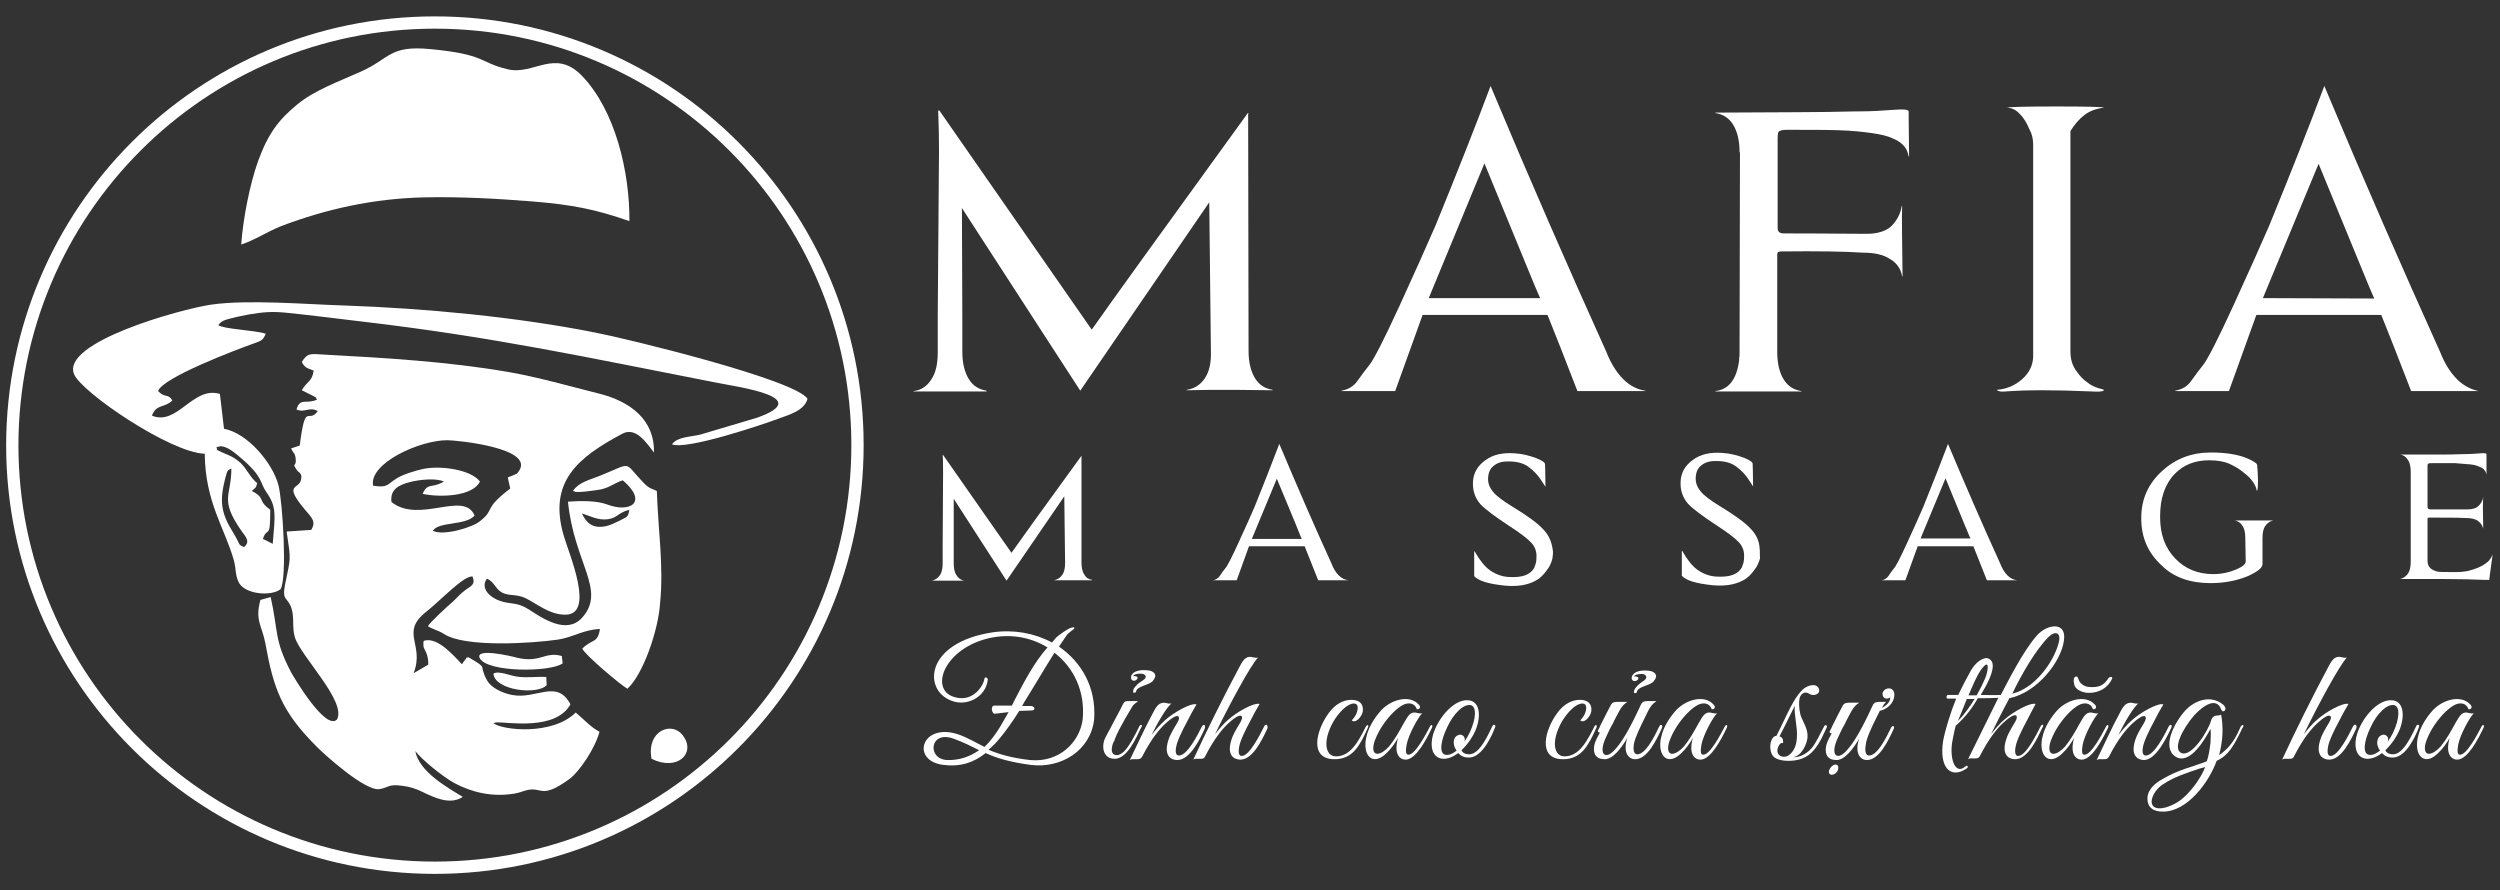 <?xml version="1.0" encoding="utf-8"?>
<!-- Generator: Adobe Illustrator 24.3.0, SVG Export Plug-In . SVG Version: 6.00 Build 0)  -->
<svg version="1.1" id="Layer_1" xmlns="http://www.w3.org/2000/svg" xmlns:xlink="http://www.w3.org/1999/xlink" x="0px" y="0px"
	 viewBox="0 0 610.5 217.4" style="enable-background:new 0 0 610.5 217.4;" xml:space="preserve">
<rect x="0" y="0" width="610.5" height="217.4" fill="#333333" stroke="none"/>
<style type="text/css">
	.st0{fill:#FFFFFF;}
	.st1{fill:#C1272D;}
	.st2{fill-rule:evenodd;clip-rule:evenodd;fill:none;stroke:#FFFFFF;stroke-width:3;stroke-miterlimit:10;}
	.st3{fill:none;}
</style>
<g>
	<path class="st0" d="M258.6,157.9l1.9-2.8c0.1-0.2,0.7-0.7,1.2-1.1c1-0.6,0.9-1.1-0.4-0.6c-0.6,0.2-2.8,1.7-3.4,2.3l-1,1.2
		c-4.3-2.3-9.3-3.2-14.4-2.5c-16.8,2.5-17.2,14.4-9.9,16.8c3.6,1.3,8.1-1,8.6-5.1c0.1-0.8-0.8-0.8-0.8-0.4c-0.1,1.4-2.6,6-7.4,4.5
		c-6.1-1.8-2.5-11.9,8.7-14.4c5.1-1.1,10-0.2,14.1,2.3c-3.2,3.6-5.6,8.2-7.9,12.6l-0.8,1.6c-0.3,0-0.6,0-0.8,0c-1.4,0-2.5,0-3.4,0
		c-1.2,0-0.6,2.1,0,2l3.4-0.4c-0.6,1.1-1.3,2.2-1.9,3.3c-1.2,2-2.5,3.8-4,5.2c-1.3-0.7-4.7-2.5-6.2-3c-9.2-3.2-12,6.5-3.7,7.4
		c3.9,0.5,7.2-0.5,10.2-2.9c2.6,1.2,5.8,2.2,11.1,2.9c7.4,0.9,14.6-3.6,15.4-11.2C267.7,167.8,264.1,161.7,258.6,157.9z
		 M231.3,185.6c-5-0.2-4.3-7.4,1.6-5.2c2.5,0.9,4.2,1.8,6.2,2.8C236.8,184.8,234.2,185.7,231.3,185.6z M264.4,175.6
		c-0.7,5.7-5.8,10.7-12.9,10c-4.4-0.5-7.5-1.4-10.1-2.5c0.5-0.5,1-0.9,1.6-1.5c1.1-1.2,2.3-2.7,3.5-4.4c0.8-1.1,1.6-2.3,2.4-3.6
		c0.9,0,2-0.1,3-0.1c1.1,0,0.8-1.1-0.2-1.1h-2.1c0.2-0.3,0.3-0.6,0.5-0.9c2.5-4,5-8.3,7.4-12.1C262.3,163.1,265,168.9,264.4,175.6z"
		/>
	<path class="st0" d="M279.3,166c-1,0.7-1.4,0.9-1.8,1.4c-0.5,0.5-0.8,0.9-0.8,1.5c0,0.4,0.5,0.3,0.7,0.1c0.1-1.5,3.2-1.6,4.1-2.7
		c0.5-0.6,0.7-1.1,0.6-1.5s-0.6-1-1.8-1.1c-1.8-0.2-3.4,0.1-4,1.2c-0.4,1.1,0.4,1.6,1.1,1.2c0.9-0.7,0.1-1.1-0.7-1
		c0.3-0.4,0.5-0.5,1.6-0.6C279.5,164.4,280.4,165.2,279.3,166z"/>
	<path class="st0" d="M278.2,177.4c-1.1,2.3-2.4,4.8-3.8,6.2c-0.5,0.4-1.2,0.9-1.8,0.8c-1.2-0.1-1.3-1.2-0.9-2.6
		c0,0,0.1-0.2,0.1-0.3l0.2-0.4c0.1-0.1,0.2-0.3,0.2-0.5c0.5-1.4,1.6-3.4,2.5-5c0.5-0.9,1.1-1.9,1.7-2.9c0.5-0.9,1.2-1.1,1.5-1.5
		h-2.1c-1.3,0-1.2,0-2.2,2L270,180c-1.1,2-0.8,5.3,2.2,5.3c3.1,0,5.3-5.2,6.4-7.5C279.2,177,278.6,176.7,278.2,177.4z"/>
	<path class="st0" d="M293.5,177.4c-0.9,1.8-3.5,7.1-5.6,7.1c-0.5,0-1-0.4-0.7-2c0.2-1.4,1.5-4.1,2.7-6.3c0.7-1.4,1.4-2.7,2.3-4.2
		c-1.4-0.4-5.6,2-7.6,3.8c-1.3,1.1-2.6,2.7-3.4,3.7c1.4-2.9,3.8-7,4.9-7.7c-0.6,0.1-1.2-0.1-1.7-0.2c-1.3,0-1.9,0.6-2.9,2.6
		c-2,3.7-3.7,7.5-5.6,11.4c0.5-0.3,0.8-0.2,1.4-0.2c0.9,0,1.2,0,1.6-0.6c2.3-4.5,4.3-6.8,5.7-8.1c3.1-2.9,3.9-1.9,2.9-0.2
		c-1.1,1.8-1.9,3.2-2.2,4.3c-1.2,3.8,0.7,4.8,2.2,4.8c3.1,0,5.6-5.2,6.7-7.7C294.5,177,293.9,176.7,293.5,177.4z"/>
	<path class="st0" d="M308.7,177.4c-0.9,1.8-3.6,7.3-5.5,7.2c-0.5,0-0.9-0.5-0.6-2.2c0.2-1.4,1.5-4.1,2.7-6.3
		c0.7-1.4,1.4-2.7,2.3-4.2c-1.4-0.4-5.6,2-7.6,3.8c-1.1,0.9-2.2,2.2-3.3,3.6c3.3-6.8,8.7-16.9,10.5-18.7c-0.6,0.1-1.2-0.1-1.7-0.2
		c-1.3-0.1-2,0.8-2.9,2.6c-3.9,7.3-8,15.6-11.2,22.5c0.4-0.3,0.8-0.2,1.4-0.2c0.9,0,1.2,0,1.5-0.6c2.3-4.5,4.3-6.8,5.7-8.1
		c3.1-2.9,3.9-1.9,2.9-0.2c-1.1,1.8-1.9,3.2-2.2,4.3c-1.2,3.8,0.7,4.8,2.2,4.8c3,0,5.3-4.8,6.6-7.6
		C309.7,177,309.1,176.6,308.7,177.4z"/>
	<path class="st0" d="M333.5,177.5c-1.6,3.2-3.6,7.2-7.2,7.2c-1.8,0-2.4-1.5-2.4-3.1c0-2.4,1.5-5.2,2.3-6.3c1.1-1.6,2.9-3.5,4.4-3.5
		c0.8,0,1.2,0.6,0.8,2c-0.2,0.8-0.8,1.6-1.3,2.1c0.9,0.9,2.5-0.9,2.7-2.2c0.2-1.7-0.7-2.8-2.8-2.8c-2,0-4,1.1-5.5,3.2
		c-3,4-5,11.3,1.4,11.3c4.5,0,6.2-3.4,8.1-7.6C334.4,177,333.9,176.8,333.5,177.5z"/>
	<path class="st0" d="M349.2,177.4c-0.9,1.7-3.6,7-5.3,6.9c-0.6,0-0.7-0.8-0.4-2.5c0.5-2.5,2.9-6.8,3.8-7.6
		c-0.6,0.1-1.2-0.1-1.7-0.2c-1.3-0.1-1.8,0.9-2.8,2.6c-1.1,2-2.2,4-3.6,5.7c-2,2.2-4.2,2.6-3.8-0.2c0.2-1.5,1.4-3.6,1.7-4.1
		c1.5-2.5,3.6-4.8,5.4-5.8c1.5-0.8,3-0.5,3.5,1c0.7,0.1,1.1-0.6,0.4-1.2c-2.3-2.5-7.1-1.1-9.5,1.9c-6.2,7.3-3.1,14.6,1.6,10.1
		c1.2-1.1,2.3-2.7,2.9-3.8c-1.2,4.3,0.7,5.4,2,5.3c2.5-0.2,5-5.1,6.2-7.6C350.1,177,349.5,176.8,349.2,177.4z"/>
	<path class="st0" d="M364.5,177.2c-1,2-3.1,7-5.7,7c-0.9,0-1.6-0.3-1.9-1c1.6-1.5,2.8-3.4,3.4-4.8c1.5-3.6,1.1-7.4-2-7.4
		c-2.8-0.1-6.1,3.1-7.8,6.9c-1.6,3.6-1.1,7.3,2,7.4c1.2,0,2.4-0.5,3.6-1.4c0.5,0.6,1.3,1.1,2.6,1.1c3.4,0,5.8-5.8,6.4-7.4
		C365.4,177,364.7,176.8,364.5,177.2z M355,181.3c0,0.6,0.2,1.3,0.7,2c-1,0.8-2,1.2-2.8,1c-1.5-0.4-1.1-3.4,0.5-6.7
		c1.5-3.3,4-5.8,5.8-5.4c1.4,0.4,1.3,3.3-0.3,6.7c-0.4,0.8-0.8,1.5-1.3,2.2c0-0.2,0.1-0.3,0.1-0.5c0-0.7-0.5-1.2-1.2-1.2
		C355.4,179.6,355,180.4,355,181.3z"/>
	<path class="st0" d="M389.3,177.5c-1.6,3.2-3.6,7.2-7.2,7.2c-1.8,0-2.4-1.5-2.4-3.1c0-2.4,1.5-5.2,2.3-6.3c1.1-1.6,2.9-3.5,4.4-3.5
		c0.8,0,1.2,0.6,0.8,2c-0.2,0.8-0.8,1.6-1.3,2.1c0.9,0.9,2.5-0.9,2.7-2.2c0.2-1.7-0.7-2.8-2.8-2.8c-2,0-4,1.1-5.5,3.2
		c-3,4-5,11.3,1.4,11.3c4.5,0,6.2-3.4,8.1-7.6C390.2,177,389.6,176.8,389.3,177.5z"/>
	<path class="st0" d="M405.2,177.4c-1.4,2.9-3.4,6.8-5.4,6.8c-0.6,0-1.1-0.7-0.8-2.5c0.2-1.4,1.6-4.3,2.7-6.5c1.2-2.6,1.6-3.1,2.8-4
		h-2.2c-0.8,0-1.3,0.2-1.6,0.9c-1.5,3.2-3.8,8.1-6.1,10.7c-2.6,3.1-4.4,1.4-2.4-2.8c0.4-0.8,0.9-2.1,1.6-3.2c0.3-0.7,0.7-1.4,1-2
		c1.1-2.2,1.7-2.8,2.6-3.4h-2.5c-0.8,0-1.3,0.2-1.6,0.9l-1.1,2.1l-1.2,2.4c-0.3,0.5-0.4,1-0.7,1.4c-0.3,0.5,0.1,0.7,0.4,0.7
		c-0.8,1.5-1.7,2.9-1.4,4.7c0.3,1.6,1.7,1.8,2.6,1.8c2,0,4.1-2.8,5.5-5.2c-1.1,3.3,0.1,5.2,1.9,5.2c3,0,5.2-4.7,6.5-7.5
		C406.2,177,405.5,176.7,405.2,177.4z"/>
	<path class="st0" d="M399.7,166.2c0.9-0.7,0.1-1.1-0.7-1c0.3-0.4,0.5-0.5,1.6-0.6c1.1-0.2,2,0.7,1,1.5c-1,0.7-1.3,0.9-1.8,1.4
		c-0.4,0.5-0.8,0.9-0.8,1.5c0,0.4,0.5,0.3,0.7,0.1c0.1-1.5,3.2-1.6,4.1-2.7c0.5-0.6,0.7-1.1,0.6-1.5s-0.6-1-1.8-1.1
		c-1.8-0.2-3.4,0.1-4,1.2C398.1,166,398.9,166.6,399.7,166.2z"/>
	<path class="st0" d="M421.2,177.4c-0.9,1.7-3.6,7-5.3,6.9c-0.6,0-0.7-0.8-0.4-2.5c0.5-2.5,2.9-6.8,3.8-7.6
		c-0.6,0.1-1.2-0.1-1.7-0.2c-1.3-0.1-1.8,0.9-2.8,2.6c-1.1,2-2.2,4-3.6,5.7c-2,2.2-4.2,2.6-3.8-0.2c0.2-1.5,1.4-3.6,1.7-4.1
		c1.5-2.5,3.6-4.8,5.4-5.8c1.5-0.8,3-0.5,3.5,1c0.7,0.1,1.1-0.6,0.4-1.2c-2.3-2.5-7.1-1.1-9.5,1.9c-6.2,7.3-3.1,14.6,1.6,10.1
		c1.2-1.1,2.3-2.7,2.9-3.8c-1.2,4.3,0.7,5.4,2,5.3c2.5-0.2,5-5.1,6.2-7.6C422.1,177,421.5,176.8,421.2,177.4z"/>
	<path class="st0" d="M445.5,177.3c-0.9,1.6-2.1,4.3-3.1,5.4c-1.1,1.3-2.9,2.3-4.5,2.2c2.1-0.3,3.4-3.3,3.5-4.9
		c0.1-1.8-0.8-3.2-1.5-4.8c-0.4-0.9-0.7-2.9-0.5-4.3c0.1-1.2,1.1-2.2,2.2-1.6c0.5,0.3,0.9,0.5,1.5,0.4c1.8-0.3,1.3-2.3-0.2-2.4
		c-0.8,0-1.9,0.3-2.9,1.3s-1.9,2.5-2.7,4c-1.2,2.3-2.4,5-3.5,7.1c-1.3,0-2,2.7-1.1,4.5c0.5,1.2,2.4,1.6,4,1.6c2.5,0,4.7-0.7,6.3-2.7
		c1.4-1.6,2.3-3.8,3.1-5.5C446.3,177.1,445.7,176.9,445.5,177.3z M435.6,184.8c-1.1,0-1.8-0.9-1.5-2c0.1-0.5,0.7-1.7,1.3-1.3
		c0.1-0.4,0-0.9-0.1-1.1c-0.1-0.2-0.3-0.4-0.5-0.5c-0.1,0-0.2-0.1-0.3,0c1-1.8,2.7-5.4,3.8-7.6c-0.3,1.9,0.7,5.2,0.5,7.8
		c-0.1,1.8-0.6,2.9-1.3,3.7C437.1,184.3,436.5,184.8,435.6,184.8z"/>
	<path class="st0" d="M458.2,175.3l0.8-1.6v-0.1l0.7-0.2c1.1-0.4,2.9-1.6,2.9-3.8c0-0.8-0.5-1.5-1.3-1.5s-1.4,0.5-1.6,1.2
		c0,0.7,0.3,1.3,1.1,1.3c0.3,0,0.6-0.2,0.8-0.3c0,0.7-0.3,1.2-0.8,1.7c-0.4,0.4-0.9,0.7-1.3,0.9l0.1-0.1c0.3-0.6,0.5-0.9,1-1.4h-1.7
		c-0.8,0-1.3,0.2-1.6,0.9c-1.5,3.2-3.8,8.1-6.1,10.7c-2.6,3.1-4.4,1.4-2.4-2.8c0.4-0.8,0.9-2.1,1.6-3.2c0.3-0.7,0.7-1.4,1-2
		c1.1-2.2,1.7-2.8,2.6-3.4h-2.5c-0.8,0-1.3,0.2-1.6,0.9l-1.1,2.1l-1.2,2.4c-0.3,0.5-0.4,1-0.7,1.4c-0.3,0.5,0.1,0.7,0.4,0.7
		c-0.8,1.5-1.7,2.9-1.4,4.7c0.3,1.6,1.7,1.8,2.6,1.8c2,0,4.1-2.8,5.5-5.2c-1.1,3.3,0.1,5.2,1.9,5.2c3,0,5.2-4.7,6.5-7.5
		c0.4-0.8-0.2-1.1-0.6-0.4c-1.4,2.9-3.4,6.8-5.4,6.8c-0.6,0-1.1-0.7-0.8-2.5C455.7,180.4,457.1,177.5,458.2,175.3z"/>
	<path class="st0" d="M448.2,186.7c-0.7,0-1.6,1.1-1.6,1.8c0,0.4,0.3,0.7,0.7,0.7c0.8,0,1.6-0.8,1.6-1.6
		C449,187.1,448.7,186.7,448.2,186.7z"/>
	<path class="st0" d="M498.3,177.4c-0.9,1.8-3.6,7.3-5.5,7.2c-0.5,0-0.9-0.5-0.6-2.2c0.2-1.4,1.5-4.1,2.7-6.3
		c0.7-1.4,1.4-2.7,2.2-4.2c-1.4-0.4-5.6,2-7.6,3.8c-1.1,0.9-2.2,2.2-3.3,3.6c1.4-2.8,2.8-5.7,4.5-8.8c6.8-1.4,12.6-8.9,13.3-14
		c0.8-4.9-4.2-4.1-6.6-1.3c-3.4,3.8-7.2,11.5-8.8,14.5c-1.8,0.1-2.7,0-4.9,0c3.5-5.7,3.7-8.5,1.5-9c-1.1,0-2.7,0.9-4,3.2
		c-1,1.8-2,3.7-3,5.8h-2.5c-0.4,0-0.5,0.9-0.1,0.9h2.1c-1.3,3.2-2.7,7.6-3.2,10.4c-1,6.7,2,9.2,5.7,6.7c0.7-0.5,0.2-1-0.3-0.5
		c-2.3,2-3.8-1.5-3.2-5.8c0.1-0.5,0.6-3.3,0.9-4.2c2.5-2.2,4-4.3,5.4-6.7c1.9,0,3.4,0,5-0.1c-2.6,5.2-5.1,10.4-7.4,15
		c0.4-0.3,0.8-0.2,1.4-0.2c0.9,0,1.2,0,1.5-0.6c2.3-4.5,4.3-6.8,5.7-8.1c3.1-2.9,3.9-1.9,2.9-0.2c-1.1,1.8-1.9,3.2-2.2,4.3
		c-1.2,3.8,0.7,4.8,2.2,4.8c3.2,0,5.5-5.3,6.6-7.6C499.3,177,498.7,176.6,498.3,177.4z M500.3,155.5c1.4-1.4,3.2-1.3,2.4,1.6
		c-1.3,4.8-5.9,11-11.3,12.3C493.7,164.6,497.1,158.7,500.3,155.5z M478.1,176.1c0.6-1.4,1.4-3.4,2.2-5.4h1.9
		C481,172.6,479.7,174.5,478.1,176.1z M482.7,169.8h-2c1-2.3,1.9-4.5,2.9-6c2.5-3.6,1.9,0.1,1.2,1.8
		C484.2,167,483.5,168.4,482.7,169.8z"/>
	<path class="st0" d="M514.3,177.4c-0.9,1.7-3.6,7-5.3,6.9c-0.6,0-0.7-0.8-0.4-2.5c0.5-2.5,2.9-6.8,3.8-7.6
		c-0.6,0.1-1.2-0.1-1.7-0.2c-1.3-0.1-1.8,0.9-2.8,2.6c-1.1,2-2.2,4-3.6,5.7c-2,2.2-4.2,2.6-3.8-0.2c0.2-1.5,1.4-3.6,1.7-4.1
		c1.5-2.5,3.6-4.8,5.4-5.8c1.5-0.8,3-0.5,3.5,1c0.7,0.1,1.1-0.6,0.4-1.2c-2.3-2.5-7.1-1.1-9.5,1.9c-6.2,7.3-3.1,14.6,1.6,10.1
		c1.2-1.1,2.3-2.7,2.9-3.8c-1.2,4.3,0.7,5.4,2,5.3c2.5-0.2,5-5.1,6.2-7.6C515.2,177,514.6,176.8,514.3,177.4z"/>
	<path class="st0" d="M514.9,165.6c-0.9,1.3-1.7,2.2-4,2.2c-1.2,0-2-0.2-2.8-1c-0.6-0.6-0.6-1.6-1-1.6c-0.5,0-0.9,0.4-0.6,1.8
		c0.2,1.5,2.2,2.2,3.6,2.2c2.6,0,4.7-1.3,5.7-3.5C515.9,165.2,515.2,165.2,514.9,165.6z"/>
	<path class="st0" d="M530.2,177.8c0.4-0.8-0.2-1.1-0.6-0.4c-0.9,1.8-3.5,7.1-5.6,7.1c-0.5,0-1-0.4-0.7-2c0.2-1.4,1.5-4.1,2.7-6.3
		c0.7-1.4,1.4-2.7,2.3-4.2c-1.4-0.4-5.6,2-7.6,3.8c-1.3,1.1-2.6,2.7-3.4,3.7c1.4-2.9,3.8-7,4.9-7.7c-0.6,0.1-1.2-0.1-1.7-0.2
		c-1.3,0-1.9,0.6-2.9,2.6c-2,3.7-3.7,7.5-5.6,11.4c0.5-0.3,0.8-0.2,1.4-0.2c0.9,0,1.2,0,1.6-0.6c2.3-4.5,4.3-6.8,5.7-8.1
		c3.1-2.9,3.9-1.9,2.9-0.2c-1.1,1.8-1.9,3.2-2.2,4.3c-1.2,3.8,0.7,4.8,2.2,4.8C526.5,185.5,529,180.3,530.2,177.8z"/>
	<path class="st0" d="M547.2,177.4c-0.4,0.8-1,2.5-2.4,4.3c-0.8,1.1-1.9,2-2.9,2.7c0.9-3.3,1.1-6.7,0.5-9.9c-0.7,0.5-2-0.3-2.5,1.6
		c-0.8,2.6-4.7,8.8-7.2,7.8c-2.2-1,0.2-5.8,3.1-9.2c2.5-2.7,5.5-4.4,6.6-1.5c0.4,1.2,1.9,0,0.4-1.2c-3-2.4-7.1-1-9.5,1.9
		c-3,3.6-5.5,9.5-1.4,11.2c3.3,1,6.5-4.5,7.9-7.1c0.1,0.4,0.1,1.8,0,3.4c-0.2,1.6-0.4,3.1-0.9,4.5c-3.2,1.3-6.9,2-10.9,4.4
		c-2,1.1-3.6,2.7-3.6,4.7c0,2.1,1.3,3.2,3.8,3.2c6,0,11.3-7.3,13.1-12.4c3-1.4,4.2-3.7,6.3-8C548.2,177,547.6,176.8,547.2,177.4z
		 M536.3,191.3c-1.1,1.5-2.4,3-3.7,4c-1,0.8-3.4,2.1-5.2,2.1c-3.4,0-1.9-4.1,0.7-5.8c2.6-1.8,6-2.9,9-3.9l0.7-0.2l0.7-0.2
		C538.1,188.5,537.3,189.8,536.3,191.3z"/>
	<path class="st0" d="M574.6,177.4c-0.9,1.8-3.6,7.3-5.5,7.2c-0.5,0-0.9-0.5-0.6-2.2c0.2-1.4,1.5-4.1,2.7-6.3
		c0.7-1.4,1.4-2.7,2.3-4.2c-1.4-0.4-5.6,2-7.6,3.8c-1.1,0.9-2.2,2.2-3.3,3.6c3.3-6.8,8.7-16.9,10.5-18.7c-0.6,0.1-1.2-0.1-1.7-0.2
		c-1.3-0.1-2,0.8-2.9,2.6c-3.9,7.3-8,15.6-11.2,22.5c0.4-0.3,0.8-0.2,1.4-0.2c0.9,0,1.2,0,1.5-0.6c2.3-4.5,4.3-6.8,5.7-8.1
		c3.1-2.9,3.9-1.9,2.9-0.2c-1.1,1.8-1.9,3.2-2.2,4.3c-1.2,3.8,0.7,4.8,2.2,4.8c3,0,5.3-4.8,6.6-7.6C575.7,177,575,176.6,574.6,177.4
		z"/>
	<path class="st0" d="M590.1,177.2c-1,2-3.1,7-5.7,7c-0.9,0-1.6-0.3-1.9-1c1.6-1.5,2.8-3.4,3.4-4.8c1.5-3.6,1.1-7.4-2-7.4
		c-2.8-0.1-6.1,3.1-7.8,6.9c-1.6,3.6-1.1,7.3,2,7.4c1.2,0,2.4-0.5,3.6-1.4c0.5,0.6,1.3,1.1,2.6,1.1c3.4,0,5.8-5.8,6.4-7.4
		C591,177,590.3,176.8,590.1,177.2z M580.5,181.3c0,0.6,0.2,1.3,0.7,2c-1,0.8-2,1.2-2.8,1c-1.5-0.4-1.1-3.4,0.5-6.7
		c1.5-3.3,4-5.8,5.8-5.4c1.4,0.4,1.3,3.3-0.3,6.7c-0.4,0.8-0.8,1.5-1.3,2.2c0-0.2,0.1-0.3,0.1-0.5c0-0.7-0.5-1.2-1.2-1.2
		C580.9,179.6,580.6,180.4,580.5,181.3z"/>
	<path class="st0" d="M606,177.4c-0.9,1.7-3.6,7-5.3,6.9c-0.6,0-0.7-0.8-0.4-2.5c0.5-2.5,2.9-6.8,3.8-7.6c-0.6,0.1-1.2-0.1-1.7-0.2
		c-1.3-0.1-1.8,0.9-2.8,2.6c-1.1,2-2.2,4-3.6,5.7c-2,2.2-4.2,2.6-3.8-0.2c0.2-1.5,1.4-3.6,1.7-4.1c1.5-2.5,3.6-4.8,5.4-5.8
		c1.5-0.8,3-0.5,3.5,1c0.7,0.1,1.1-0.6,0.4-1.2c-2.3-2.5-7.1-1.1-9.5,1.9c-6.2,7.3-3.1,14.6,1.6,10.1c1.2-1.1,2.3-2.7,2.9-3.8
		c-1.2,4.3,0.7,5.4,2,5.3c2.5-0.2,5-5.1,6.2-7.6C606.9,177,606.3,176.8,606,177.4z"/>
</g>
<rect x="263.7" y="95.4" class="st1" width="0.1" height="0.1"/>
<path class="st0" d="M240.9,95.4c-1.9-0.3-3.3-1.2-4.3-2.8c-1-1.6-1.6-3.8-1.6-6.7v-8.1l-0.1-27c16.6,25.6,26.2,40.5,28.9,44.6
	l31.5-46l0.4,36.3c0.1,2.9-0.4,5.1-1.5,6.7s-2.5,2.5-4.4,2.8v0.1c3.8-0.1,7.1-0.1,9.9-0.1h1.8l9.3,0.1v-0.1
	c-1.9-0.3-3.3-1.2-4.3-2.8c-1-1.6-1.6-3.8-1.6-6.7l-0.1-57.9l0.1-0.2h-0.1v-0.1c-20.8,28.7-33.5,46.3-38.2,53L229.4,27h-0.3
	c0.1,2.2,0.2,5.6,0.2,10.3L229,76.6V86c0,2.9-0.5,5.1-1.6,6.7c-1,1.6-2.5,2.6-4.3,2.8v0.1h17.8L240.9,95.4L240.9,95.4z"/>
<path class="st0" d="M401.7,95.4c-1.9-0.3-3.7-1.2-5.3-2.8c-1.6-1.6-3-3.8-4.1-6.6C383,65.4,373.5,43.7,364,21
	c-3.8,10.1-8.3,21.5-13.5,34.2c-2,4.6-4.9,11.1-8.7,19.4c-3.8,8.3-6.3,13.1-7.3,14.4c-1.1,1.4-2.1,2.7-3,4s-2.2,2.1-3.9,2.4v0.1
	h13.1l6.7-18.6h30.5c1.8,4.4,4.2,10.6,7.3,18.6h16.6v-0.1H401.7z M348.9,72.8l13.6-32.9c8.6,20.8,12.9,31.5,13.2,32l0.4,0.9H348.9z"
	/>
<path class="st0" d="M464.5,67.5h0.1c-0.1-8.7-0.2-14.4-0.1-17.2h-0.1c-0.3,1.9-1.1,3.4-2.4,4.8c-1.3,1.3-3.4,2-6.2,2
	C444.2,57,437.4,57,435.6,57c-1,0-1.5-0.4-1.5-1.3V33.8c0-0.9,0.1-1.4,0.2-1.6c0.4-0.4,1.1-0.5,2.2-0.5c5.3,0,9.4,0,12.4,0.1
	c3.4,0.1,6.1,0.4,8.2,0.7c2.1,0.3,3.9,0.7,5.1,1.3c1.3,0.5,2.2,1.2,2.8,1.9c0.6,0.7,0.9,1.5,1.1,2.5h0.1l-0.1-9.3v-1.7
	c0-0.4-1.1-0.6-3.4-0.4c-2.7,0.2-5.6,0.4-8.8,0.4h-0.7c-4.5,0.1-9.4,0.2-14.7,0.2l-19.6,0.1v0.1c1.9,0.3,3.3,1.2,4.3,2.8
	c1,1.6,1.6,3.8,1.6,6.7v0.1h0.1L424.8,86c0,0.6,0,1.1-0.1,1.4V88c-0.6,4.6-2.5,7.1-5.8,7.5v0.1h21v-0.1c-1.9-0.3-3.3-1.2-4.3-2.8
	c-1-1.6-1.6-3.8-1.6-6.7V62.1c0-0.5,0.3-0.7,1-0.7c8.8-0.1,15.4,0,19.9,0.3c2.9,0,5.1,0.5,6.7,1.6C463.2,64.2,464.2,65.7,464.5,67.5
	z"/>
<path class="st0" d="M493.8,92.6c-1.7,1.5-3.7,2.4-6.2,2.6c0.4,0.4,1.1,0.5,2.1,0.4c5-0.4,12.1-0.4,21.3,0c1.5,0.1,2.4,0,2.7-0.2
	c0.1-0.1,0-0.2-0.1-0.3c-1.4-0.3-2.7-0.8-3.7-1.6c-1.1-0.7-2-1.7-2.7-2.7c-1.1-1.4-1.6-3-1.6-5V32c1-1.6,2.1-2.9,3.4-3.9
	s2.9-1.6,4.8-1.8c-0.2-0.2-4.1-0.3-11.6-0.3s-11.5,0.1-12.1,0.3c1.1,0,2.2,0.5,3.2,1.6c1,1,1.7,2.3,2.3,3.7c0.6,1.1,0.9,2.3,0.9,3.7
	v51.9C496.4,89.3,495.5,91.1,493.8,92.6z"/>
<path class="st0" d="M605.3,95.5L605.3,95.5c-1.9-0.4-3.7-1.3-5.3-2.9c-1.6-1.6-3-3.8-4.1-6.6c-9.3-20.6-18.8-42.3-28.3-65
	c-3.8,10.1-8.3,21.5-13.5,34.2c-2,4.6-4.9,11.1-8.7,19.4s-6.3,13.1-7.3,14.4c-1.1,1.4-2.1,2.7-3,4s-2.2,2.1-3.9,2.4v0.1h13.1
	l6.7-18.6h30.5c1.8,4.4,4.2,10.6,7.3,18.6H605.3z M552.6,72.8L566.2,40c8.6,20.8,12.9,31.5,13.2,32l0.4,0.9L552.6,72.8L552.6,72.8z"
	/>
<polygon class="st1" points="245.6,141.7 245.6,141.7 245.6,141.7 "/>
<g>
	<path class="st0" d="M266.7,141.6c-0.8-0.1-1.5-0.5-1.9-1.3c-0.5-0.7-0.7-1.7-0.7-3v-25.9v-0.1l0,0l0,0
		c-9.3,12.8-15,20.7-17.1,23.7l-16.7-23.9h-0.1c0.1,1,0.1,2.5,0.1,4.6l-0.1,17.6v4.2c0,1.3-0.2,2.3-0.7,3s-1.1,1.1-1.9,1.3l0,0h7.9
		l0,0c-0.8-0.1-1.5-0.6-1.9-1.3c-0.5-0.7-0.7-1.7-0.7-3v-3.6v-12.1c7.4,11.5,11.7,18.1,12.9,20l14.1-20.6l0.2,16.2
		c0,1.3-0.2,2.3-0.7,3s-1.1,1.1-2,1.3l0,0c1.7,0,3.2,0,4.5,0h0.8h4V141.6z"/>
	<path class="st0" d="M302.5,132.4c-1.7,3.7-2.8,5.9-3.3,6.4c-0.5,0.6-0.9,1.2-1.3,1.8s-1,1-1.7,1.1l0,0h5.8l3-8.3h13.6
		c0.8,2,1.9,4.8,3.3,8.3h7.4l0,0c-0.9-0.1-1.7-0.5-2.4-1.2c-0.7-0.7-1.3-1.7-1.8-3c-4.2-9.2-8.4-18.9-12.7-29.1
		c-1.7,4.5-3.7,9.6-6,15.3C305.5,125.8,304.2,128.7,302.5,132.4z M317.7,131.2l0.2,0.4h-12.2l6.1-14.7
		C315.7,126.2,317.6,130.9,317.7,131.2z"/>
	<path class="st0" d="M376.7,129.1c-1.3-1.4-3.8-3.2-7.4-5.4c-2.3-1.4-3.9-2.6-4.7-3.6c-0.9-1.1-1.3-2.2-1.2-3.5
		c0.1-1.4,0.6-2.4,1.7-3.1c1-0.7,2.3-0.9,4-0.8c1.9,0.1,3.3,0.6,4.4,1.5c1.2,0.9,2.2,2,3,3.3c0.8,1.2,1.1,1.7,0.9,1.4
		c0-3.3-0.1-5.1-0.1-5.4c0.1-0.5-0.6-1-2.1-1.6c-1.6-0.6-3.4-1.1-5.4-1.2c-2.8-0.2-5.2,0.3-7.1,1.7c-1.9,1.4-2.9,3.1-3,5.3
		c-0.1,2.1,0.5,3.9,1.8,5.4c1.1,1.2,3.5,3,7,5.3c2.8,1.8,4.6,3.2,5.5,4.2s1.3,2.2,1.2,3.6c0,0.7-0.1,1.3-0.3,1.8
		c-0.1,0.3-0.2,0.4-0.2,0.6c-1,1.8-3,2.5-6.3,2.3c-1.7-0.1-3.2-0.7-4.5-1.6c-1.3-0.9-2.5-2.4-3.7-4.5c-0.1-0.1-0.1-0.2-0.2-0.2v6.1
		c1.1,1.2,3.6,1.9,7.4,2.3c3.1,0.3,5.6-0.1,7.6-1.2c0.4-0.2,1-0.6,1.6-1.2c0.6-0.6,1.1-1.3,1.6-2c0.4-0.7,0.7-1.4,0.9-2.2
		c0.1-0.8,0.2-1.4,0.1-2C378.9,132.1,378.1,130.5,376.7,129.1z"/>
	<path class="st0" d="M429.7,133.9c-0.1-1.8-0.8-3.4-2.3-4.9c-1.3-1.4-3.8-3.2-7.4-5.4c-2.3-1.4-3.9-2.6-4.7-3.6
		c-0.9-1.1-1.3-2.2-1.2-3.5c0.1-1.4,0.6-2.4,1.7-3.1c1-0.7,2.3-0.9,4-0.8c1.9,0.1,3.3,0.6,4.4,1.5c1.2,0.9,2.2,2,3,3.3
		c0.8,1.2,1.1,1.7,0.9,1.4c0-3.3-0.1-5.1-0.1-5.4c0.1-0.5-0.6-1-2.1-1.6c-1.6-0.6-3.4-1.1-5.4-1.2c-2.8-0.2-5.2,0.3-7.1,1.7
		c-1.9,1.4-2.9,3.1-3,5.3c-0.1,2.1,0.5,3.9,1.8,5.4c1.1,1.2,3.5,3,7,5.3c2.8,1.8,4.6,3.2,5.5,4.2s1.3,2.2,1.2,3.6
		c0,0.7-0.1,1.3-0.3,1.8c-0.1,0.3-0.2,0.4-0.2,0.6c-1,1.8-3,2.5-6.3,2.3c-1.7-0.1-3.2-0.7-4.5-1.6c-1.3-0.9-2.5-2.4-3.7-4.5
		c-0.1-0.1-0.1-0.2-0.2-0.2v6.1c1.1,1.2,3.6,1.9,7.4,2.3c3.1,0.3,5.6-0.1,7.6-1.2c0.4-0.2,1-0.6,1.6-1.2c0.6-0.6,1.1-1.3,1.6-2
		c0.4-0.7,0.7-1.4,0.9-2.2C429.7,135.1,429.8,134.5,429.7,133.9z"/>
	<path class="st0" d="M468.3,133.4h13.6c0.8,2,1.9,4.8,3.3,8.3h7.4l0,0c-0.9-0.1-1.7-0.5-2.4-1.2c-0.7-0.7-1.3-1.7-1.8-3
		c-4.2-9.2-8.4-18.9-12.7-29.1c-1.7,4.5-3.7,9.6-6,15.3c-0.9,2.1-2.2,5-3.9,8.7c-1.7,3.7-2.8,5.9-3.3,6.4c-0.5,0.6-0.9,1.2-1.3,1.8
		s-1,1-1.7,1.1l0,0h5.8L468.3,133.4z M475.1,116.8c3.8,9.3,5.8,14.1,5.9,14.3l0.2,0.4H469L475.1,116.8z"/>
	<path class="st0" d="M539.8,142.4c3.4,0,6.4-0.6,9.1-1.7c2.4-1.1,3.6-2,3.6-3v-6.3c0-1.3,0.2-2.3,0.7-3s1.1-1.1,1.9-1.3l0,0h-9.4
		l0,0c0.8,0.1,1.5,0.6,1.9,1.3c0.5,0.7,0.7,1.7,0.7,3l0.1,5.7c0,0.7-0.8,1.3-2.4,2c-1.7,0.7-3.5,1.1-5.5,1.1c-3.8,0-6.9-1.3-9.3-3.8
		c-2.5-2.6-3.7-5.9-3.7-10.1V126c0-4.3,1.2-7.8,3.5-10.2c2.2-2.3,5-3.4,8.5-3.4c2,0,3.7,0.3,5,0.9c1.1,0.5,2.1,1.1,2.9,1.7
		c0.8,0.6,1.5,1.2,2,1.7c0.5,0.6,0.9,1.1,1.2,1.7c0.3,0.5,0.4,1,0.5,1.4h0.1c0.1-0.1,0.2-0.9,0.2-2.3s-0.1-2.7-0.2-3.9
		c0-0.1-0.1-0.2-0.1-0.3l-0.2-0.2c-0.5-0.4-1.4-0.9-2.7-1.4c-2.2-0.8-5-1.2-8.3-1.2c-4.7,0-8.6,1.5-11.9,4.5
		c-3.4,3.1-5.1,6.9-5.1,11.4v0.3c0,4.6,1.7,8.4,5,11.4C530.8,141,534.9,142.4,539.8,142.4z"/>
	<path class="st0" d="M608.7,135.4c-0.3,0.8-0.8,1.6-1.7,2.2c-0.9,0.7-2.3,1.3-4.2,1.8c-0.9,0.2-1.9,0.3-3.1,0.3
		c-2.5,0-3.9,0-4.4-0.1c-1.7-0.4-2.5-1.2-2.5-2.7v-10.2c0-0.2,0.1-0.3,0.4-0.3c3.9,0,6.9,0,8.9,0.1c1.3,0,2.3,0.2,3,0.7
		s1.1,1.1,1.3,1.9l0,0c-0.1-3.9-0.1-6.5,0-7.7l0,0c-0.1,0.8-0.5,1.5-1.1,2.1s-1.5,0.9-2.8,0.9c-5.2,0-8.2,0-9,0
		c-0.4,0-0.7-0.2-0.7-0.6V114c0-0.4,0-0.6,0.1-0.7c0.2-0.2,0.5-0.2,1-0.2c2.4,0,4.2,0,5.6,0c1.5,0.1,2.7,0.2,3.7,0.3
		c1,0.1,1.7,0.3,2.3,0.6c0.6,0.2,1,0.5,1.2,0.8c0.3,0.3,0.4,0.7,0.5,1.1l0,0v-4.2v-0.8c0-0.2-0.5-0.3-1.5-0.2
		c-1.2,0.1-2.5,0.2-3.9,0.2h-0.3c-2,0.1-4.2,0.1-6.6,0.1h-8.8l0,0c0.8,0.1,1.5,0.6,1.9,1.3c0.5,0.7,0.7,1.7,0.7,3l0,0l0,0v21.8
		c0,1.3-0.2,2.3-0.7,3s-1.1,1.1-1.9,1.3l0,0c4.6,0,8.3,0,11.1,0c3.8,0,6.9,0.1,9.3,0.2c0.4,0,0.8,0,1,0h0.4v-0.3L608.7,135.4
		L608.7,135.4z"/>
</g>
<path class="st2" d="M106.2,5.5c57,0,103.2,46.2,103.2,103.2s-46.2,103.2-103.2,103.2S3,165.7,3,108.7C3.1,51.7,49.2,5.5,106.2,5.5"
	/>
<g>
	<path class="st0" d="M114.4,161.1C114.4,161,114.2,161.1,114.4,161.1L114.4,161.1z"/>
	<path class="st0" d="M103.4,48.2c8.9-0.2,18,0.3,26.7,1c9.7,0.8,15.3,1.9,23.6,4.8c0.1-11.9-3.4-27-11.6-35.5
		c-6.6-6.8-11.8,0-18.2-1.6c-7-1.7-5.2-3.6-18.7-4.9c-10.2-1-9.9,2.3-17.1,5.5c-5.6,2.5-11.4,4.6-15.5,8c-4.4,3.6-7.1,7-9.6,13.9
		c-2,5.7-3.6,13.7-4.1,20.3c2.8-0.8,6.5-3.2,9.8-4.5C79.8,51,91.2,48.5,103.4,48.2z"/>
	<path class="st0" d="M145.3,81.2c-19.2-3.8-41.2-5.9-61.3-6.6c-9.5-0.3-23.5-1.5-32.5-0.2c-7.4,1.1-36.7,9.2-33.4,17
		c1.9,4.5,23.6,19.2,31.9,19.4c0.1,11.8,4.9,18.2,7.1,26c0.6,2.2,0.3,3.8,1.3,5.6c1.6,2.7,7.7,3.3,10.1,1.5
		c1.7-2.7,0.5-21.6-0.5-25.4c-1.4-5.4-7.5-12.7-13.3-13.8l-1-8.5c-6.6-2-10.4,7.9-16.6,5.3c1.1-2.9,3-1.8,5-3.7
		c-1.1-1.8-1.8-0.5-3.5-2.3c1.1-3.3,19.1-10.1,23.3-11.6c2-0.7,2.3-0.8,3-2.4c-2.8-0.9-10.2-1.1-11.6-2.1c0.8-1.1,1.7-1.3,3.3-1.7
		c1.5-0.4,2.7-0.6,4.1-0.9c3.7-0.6,5.7-0.8,9.5-0.4c6,0.6,12,1.4,18,2.1c32.5,3.8,55.2,8.8,86.5,14.9c6,1.2,24.2,3.6,10.2,8.6
		l-13.8,4.1c-2.2,0.6-5.7,0.5-7,2.4c3.5,1.5,22.7-5,26.1-6.3c2.8-1,6.2-2,7-4.8C194.3,92.7,152.7,82.6,145.3,81.2z M59.6,133.6
		c-1.6-0.7-0.7-0.3-2.7-3.6c-2.8-4.5-3.4-7.4-1.9-13.2c0.6-2.4,0.7-1.9,1.5-2.4c0,6.9-3,7.4,2.5,15.3
		C60.2,131.3,61.1,132.3,59.6,133.6z M58.9,111.9c5.4,4.6,4.5,5.9,6.1,8.2c2.6,3.7,2.2,5.5,1.6,12.7l-2.4-1.2
		c1.1-3.3,1.8,0.6,1.8-7.1c-3-2.2-1.4-2.7-3.6-4.1l-0.9-0.5c1.1-1.1,0.9-0.5,1.3-1.9c-1.9-1.6-2.4-3.4-4.1-5
		c-1.9-1.6-2.6-1.7-4.4-2.5c-2.6-1.2-0.6-0.3-1.5-1.2C54.5,108.3,56.6,109.9,58.9,111.9z"/>
	<path class="st3" d="M124.9,119.3l-0.6-2.7c0.2-0.1,0.4-0.3,0.5-0.2l1-0.4c1.2-0.7,0.3,0.3,1.1-0.8c4.3-5.7-15.2-7.6-17.4-7.7
		c-6.7,0-19.1,5.6-18.1,11.1c3.6,0.5,3.4-0.3,5.8-1.8c1.4-0.9,4.6-2,6.5-2.3c4.5-0.8,11.8,0.3,13.8,3.1c-1.8,3.7-9.9,3.9-14,3
		c1.2-2.8,2.2-1.2,5.2-3c-1.9-0.9-5.8-0.5-8.2,0.1c-2.8,0.7-5,1.9-4.6,4.9c6.7,5.3,17.7-2.9,20.3,3.3c-2.2,2.5-8.7,1.4-10.2,3.7
		c2.5,1.5,10-0.8,11.9-2.3C121.3,124.3,118.1,124.5,124.9,119.3z"/>
	<path class="st0" d="M160.4,119.9l-0.9-0.4c-0.9-0.4-0.4-0.1-1.2-0.6c-0.6-0.4-1.2-1.1-1.7-1.6c-4.4-4.7-2.1-4.3-10.4-1
		c-2.3,0.9-4.9,1.5-6.3,3.6c0.1,0.1,0.3,0,0.4,0.1c0.2,0.5,6.1-0.4,6.5-0.5c2.2-0.5,3.5-1.7,5.3-2.2c6.3,5.4,1.7,8-3.8,5.9
		c-2.7-1-6.5-0.9-9.6-0.7c1.5,15.1,9.5,21.7,3.4,28.4c-3.8,4.1-9.6,0.1-13-2.1c-3-1.9-4.3-1.1-7.1-2.1c-2.3-0.8-4.8-3-3.1-5.4
		c1.9,0.8,2,2.5,3.7,3.4s3.3,0.3,5.6,1.3c2.9,1.4,5.8,4,9.6,4.1c7.8,0.3,1.1-14.9-0.2-19.5c-3.7-13,3.5-18.9,14.4-24.7
		c3.4-1.8,6.1,2.6,7.7,4.6c0.2-8-5.8-12.4-13.1-14.3c-7.6-1.9-15.1-4.1-22.7-5.4c-14.5-2.5-29.8-3.4-44.6-4.2
		c-3.4-0.2-4.2-0.5-5.6,1.8c0.9,1.7,1.6,1.5,2.9,2.1c-0.4,2.8-1.6,2.5-2.9,4.8l2.8,1.4c0.9,0.6,0.4,0,0.9,0.9
		c-2.7,1.2-4.1-0.6-5,2.4c2,0.9,3.2-0.8,5.2,0.4c-2.4,3.3-3-2.7-4.4,8.4l-2.1,0.7c0.5,1.2,0.9,1,1.1,2.4c0.3,2.4-1.1,0.8,0.3,2.9
		c0.5,0.7,1.4,0.7,1,2.4c-0.5,2.4-4.5,0.8,1.1,7.4c1.4,1.7,2.7,2.7,1.4,4.8l-6,0.4c1.1,7.4,1,6.1-0.4,13c-0.8,4.1,0.7,2.9,1.6,5.8
		c0.7,2.2,0.1,4.6,0.8,7c1.3,4.5,12.7,15.7,10.3,20.1c-2.8,2.8-10.4-10.1-11.2-11.5c-4.2-8-3.1-9.9-5-18.4l-2.5,0.7
		c-1.4,5,0.4,6.3,1.2,10.6c2,11,3.9,16.7,12.8,25.5c1.6,1.6,11.6,10.7,15.1,10.1c2.3-0.4,2.1-1.3,5.6-0.8c1.8,0.2,3.5,0.8,4.9,1.5
		c2.7,1.3,6.7,3.3,9.8,1.2c-3.9-2.4-10.6-6.1-11.6-11.2c1.6,2.1,6.5,6.1,9.5,7.8c4.3,2.3,9.3,3.5,14.7,2.6c1.3-0.2,2.3-0.7,3.3-0.9
		c3.6-0.7,3.3,2.3,10.2-2.7c2.4-1.8,6.2-7.4,7.3-11.5c-1.1-0.6-1.9-1.2-2.9-2.1c-1.4-1.3-1.8-1.6-2.9-2.6c-5.8,5.7-18,4.3-20.1,2.6
		c0.3-0.1,0.1-0.1,0.8-0.2c2.6-0.1,14.4,2.1,18-4.4c-3.3-6.3-8.4-1.1-14.3-2.3c-2.5-0.5-5.1-1.8-6.1-3.6c-2.2-4.1,0.6-2.6-4.5-5.6
		c-0.3,0.1-0.4,0.1-0.5,0.1c0,0.1,0,0.2-0.3,0.5l-0.6,0.8c0,0.1-0.1,0.2-0.2,0.3c-1.5-1.5-5.9-6.9-9.3-5.7c0,0.1-0.1,0.2-0.1,0.3v1
		c0.2,1,1.2,1.7,1.2,4.5l-3.6,2.1c2.8-7.1-3.5-9.9,3.2-15.1c3.4-2.7,9.2-8.9,11.2-8.5c0.8,2.1-0.5,2.3-1.9,3.4
		c-1.2,0.9-2,1.9-3.1,2.9c-1.2,1-5.4,4.9-5.9,5.8c0.9,0.7,2.5,1,3.9,1.9c5.1,3.4,21.6,2.3,27.8,1.4c3.9-0.6,6.1-2.4,10.3-2.6
		c-0.5,3.6-2,2.4-4.3,4.8c0.7,1.6,9.3,8.8,11,9.8c3.8-3.4,7.6-14.3,8-21C162.1,138.2,160.7,129.3,160.4,119.9z M105.7,129.6
		c1.5-2.3,8-1.2,10.2-3.7c-2.6-6.2-13.5,2.1-20.3-3.3c-0.4-3.1,1.8-4.2,4.6-4.9c2.4-0.6,6.3-1,8.2-0.1c-3,1.8-3.9,0.1-5.2,3
		c4.1,0.9,12.2,0.7,14-3c-2-2.8-9.3-4-13.8-3.1c-1.9,0.4-5.1,1.4-6.5,2.3c-2.4,1.5-2.2,2.4-5.8,1.8c-1-5.5,11.4-11.1,18.1-11.1
		c2.3,0,21.8,1.9,17.4,7.7c-0.8,1,0.1,0.1-1.1,0.8l-1,0.4c-0.1-0.1-0.2,0.1-0.5,0.2l0.6,2.7c-6.8,5.2-3.6,5-7.3,7.9
		C115.7,128.7,108.2,131,105.7,129.6z M151.2,127.2c-1.1,0.5-2.2,1.1-3.3,1.3c-3.3,0.7-4.8-1-5.8-3.1c2.1,0.6,3.8,1.7,6.3,1.4
		c2.4-0.3,2.6-1.7,5.3-2.3C153.3,126.5,153.2,126.1,151.2,127.2z"/>
	<path class="st0" d="M137.2,160.2c-4.2-1.2-5.2,1.8-11,0.4c-1.4-0.4-10.5-2.5-9,0.2c1.9,3.4,17.1,3.4,20.2,1.2L137.2,160.2z"/>
	<path class="st0" d="M159.1,185.3c6.3,3.1,10.8-1.3,7.8-5.5C164.3,175.9,157.8,178.3,159.1,185.3z"/>
	<path class="st0" d="M126.1,165.2c-1.5-0.2-4.4-1.5-5.6-0.7c0.3,4.1,10.8,5.3,13,2.8l-0.1-2C130.9,165.2,128.4,165.6,126.1,165.2z"
		/>
</g>
</svg>

